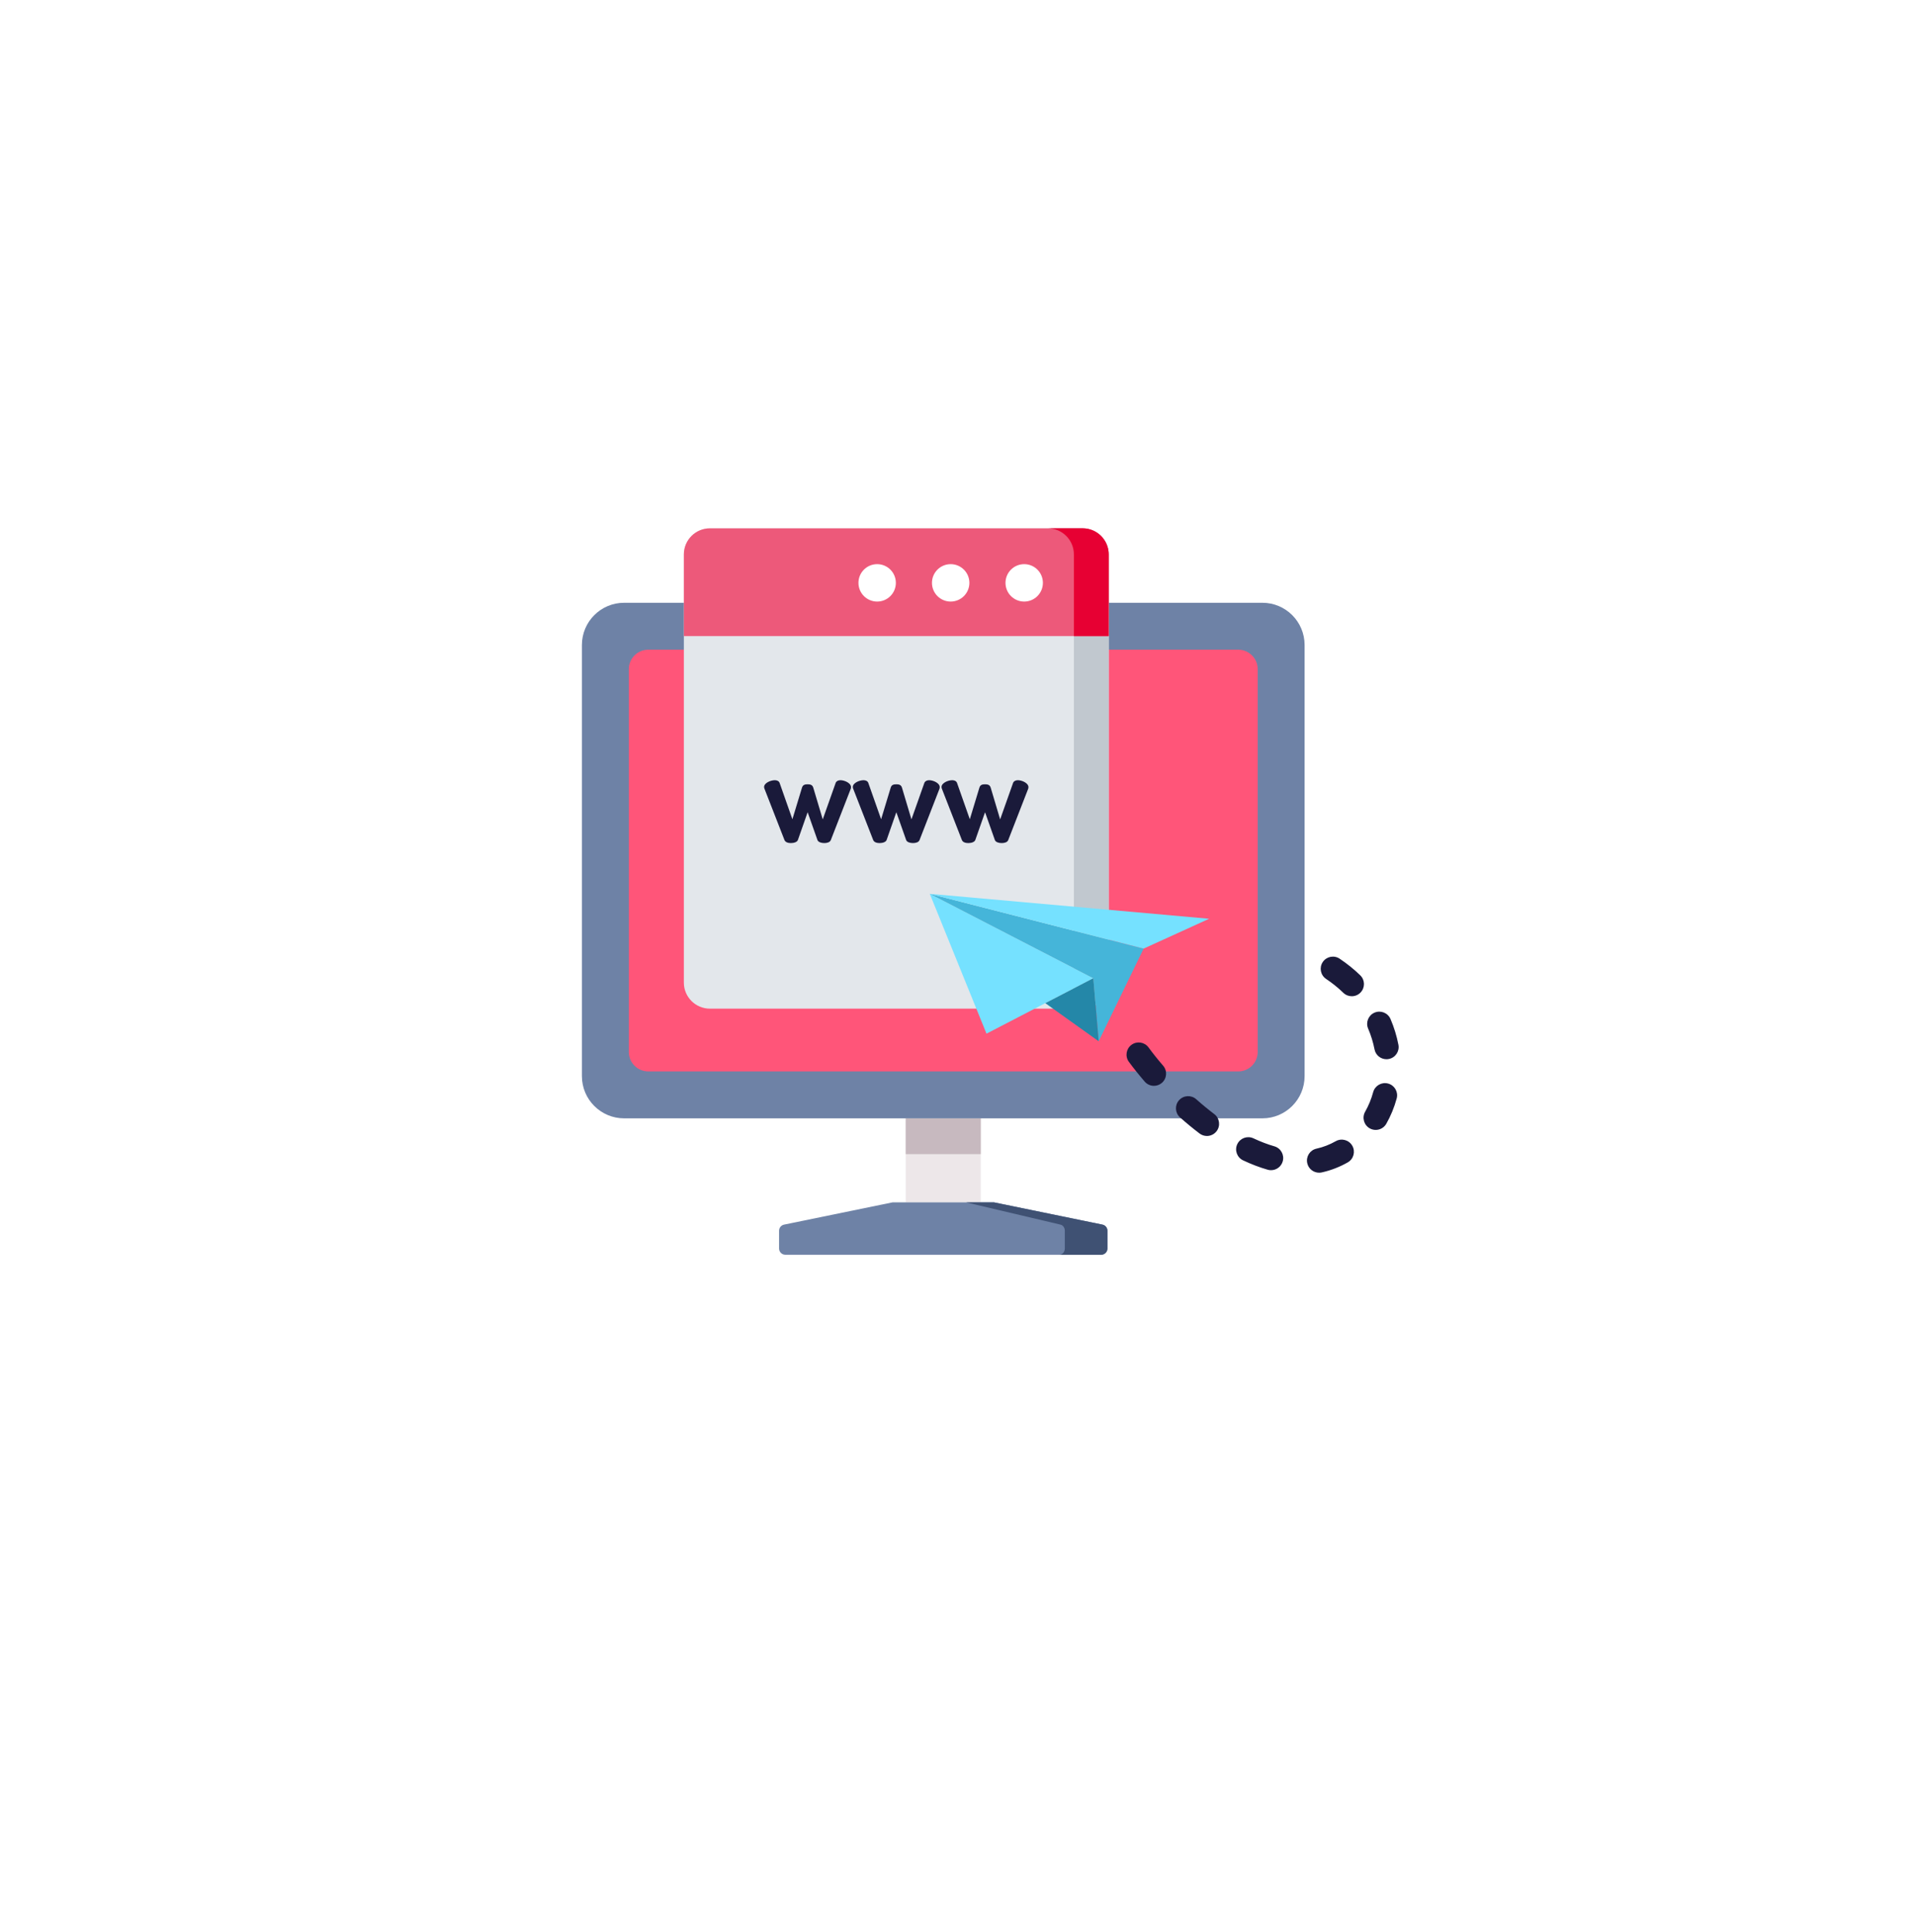 <svg width="116" height="117" viewBox="0 0 116 117" fill="none" xmlns="http://www.w3.org/2000/svg">
<g filter="url(#filter0_d_18_733)">
<rect width="83.672" height="83.672" rx="14.766" transform="matrix(-1 0 0 1 99.616 12.737)" fill="white"/>
</g>
<path d="M59.41 67.737H54.864V72.827H59.41V67.737Z" fill="#EDE7E9"/>
<path d="M59.41 67.737H54.864V69.905H59.41V67.737Z" fill="#C7B9BF"/>
<path d="M60.21 72.827H54.064L47.494 74.175C47.318 74.211 47.192 74.366 47.192 74.546V75.621C47.192 75.83 47.361 76 47.571 76H66.704C66.913 76 67.083 75.83 67.083 75.621V74.546C67.083 74.366 66.956 74.211 66.78 74.175L60.21 72.827Z" fill="#6E82A6"/>
<path d="M66.78 74.175L60.21 72.827H58.52L64.237 74.175C64.391 74.211 64.501 74.366 64.501 74.546V75.621C64.501 75.83 64.353 76 64.171 76H66.704C66.913 76 67.082 75.83 67.082 75.621V74.546C67.082 74.366 66.956 74.211 66.78 74.175Z" fill="#3F5173"/>
<path d="M35.249 39.067V65.18C35.249 66.593 36.394 67.738 37.806 67.738H76.468C77.88 67.738 79.025 66.593 79.025 65.18V39.067C79.025 37.655 77.88 36.51 76.468 36.51H37.806C36.394 36.51 35.249 37.655 35.249 39.067Z" fill="#6E82A6"/>
<path d="M39.269 64.896C38.619 64.896 38.09 64.367 38.09 63.718V40.529C38.09 39.88 38.619 39.351 39.269 39.351H75.005C75.655 39.351 76.184 39.88 76.184 40.529V63.718C76.184 64.367 75.655 64.896 75.005 64.896H39.269V64.896Z" fill="#FF5579"/>
<path d="M41.424 33.58V59.515C41.424 60.387 42.131 61.094 43.003 61.094H65.58C66.452 61.094 67.159 60.387 67.159 59.515V33.58C67.159 32.707 66.452 32 65.58 32H43.003C42.131 32 41.424 32.707 41.424 33.58Z" fill="#E3E7EB"/>
<path d="M65.58 32H63.471C64.343 32 65.05 32.707 65.05 33.58V59.515C65.05 60.387 64.343 61.094 63.471 61.094H65.58C66.452 61.094 67.159 60.387 67.159 59.515V33.58C67.159 32.707 66.452 32 65.58 32Z" fill="#C1C8CF"/>
<path d="M65.58 32H43.003C42.131 32 41.424 32.707 41.424 33.58V38.527H67.159V33.58C67.159 32.707 66.452 32 65.58 32Z" fill="#ED597A"/>
<path d="M66.794 32.569C66.504 32.222 66.068 32 65.58 32H63.471C64.343 32 65.05 32.707 65.05 33.58V38.527H67.159V33.58C67.159 33.272 67.07 32.985 66.917 32.742C66.89 32.699 66.861 32.657 66.829 32.616C66.817 32.6 66.806 32.584 66.794 32.569Z" fill="#E70033"/>
<path d="M62.04 36.437C62.666 36.437 63.173 35.929 63.173 35.304C63.173 34.678 62.666 34.17 62.04 34.17C61.414 34.17 60.907 34.678 60.907 35.304C60.907 35.929 61.414 36.437 62.04 36.437Z" fill="white"/>
<path d="M57.587 36.437C58.212 36.437 58.72 35.929 58.72 35.304C58.72 34.678 58.212 34.17 57.587 34.17C56.961 34.17 56.453 34.678 56.453 35.304C56.453 35.929 56.961 36.437 57.587 36.437Z" fill="white"/>
<path d="M53.133 36.437C53.759 36.437 54.266 35.929 54.266 35.304C54.266 34.678 53.759 34.17 53.133 34.17C52.507 34.17 52 34.678 52 35.304C52 35.929 52.507 36.437 53.133 36.437Z" fill="white"/>
<path d="M50.325 50.886C50.271 51.018 50.1 51.065 49.93 51.065C49.736 51.065 49.565 51.002 49.519 50.886L48.922 49.196L48.332 50.878C48.286 51.002 48.1 51.065 47.906 51.065C47.743 51.065 47.572 51.018 47.518 50.878L46.324 47.816C46.293 47.754 46.285 47.707 46.285 47.668C46.285 47.428 46.673 47.257 46.937 47.257C47.068 47.257 47.185 47.312 47.224 47.42L47.999 49.622L48.58 47.707C48.635 47.529 48.767 47.505 48.922 47.505C49.069 47.505 49.209 47.529 49.263 47.707L49.837 49.63L50.62 47.42C50.658 47.319 50.767 47.257 50.907 47.257C51.155 47.257 51.55 47.428 51.55 47.676C51.55 47.722 51.542 47.777 51.519 47.816L50.325 50.886Z" fill="#1A1A3A"/>
<path d="M55.699 50.886C55.645 51.018 55.474 51.065 55.303 51.065C55.109 51.065 54.939 51.002 54.892 50.886L54.295 49.196L53.706 50.878C53.66 51.002 53.473 51.065 53.279 51.065C53.117 51.065 52.946 51.018 52.892 50.878L51.698 47.816C51.667 47.754 51.659 47.707 51.659 47.668C51.659 47.428 52.047 47.257 52.31 47.257C52.442 47.257 52.558 47.312 52.597 47.42L53.373 49.622L53.954 47.707C54.008 47.529 54.14 47.505 54.295 47.505C54.443 47.505 54.582 47.529 54.636 47.707L55.21 49.63L55.993 47.42C56.032 47.319 56.141 47.257 56.28 47.257C56.528 47.257 56.924 47.428 56.924 47.676C56.924 47.722 56.916 47.777 56.893 47.816L55.699 50.886Z" fill="#1A1A3A"/>
<path d="M61.072 50.886C61.018 51.018 60.847 51.065 60.677 51.065C60.483 51.065 60.312 51.002 60.266 50.886L59.669 49.196L59.079 50.878C59.033 51.002 58.847 51.065 58.653 51.065C58.49 51.065 58.319 51.018 58.265 50.878L57.071 47.816C57.04 47.754 57.032 47.707 57.032 47.668C57.032 47.428 57.42 47.257 57.684 47.257C57.815 47.257 57.932 47.312 57.971 47.42L58.746 49.622L59.327 47.707C59.382 47.529 59.514 47.505 59.669 47.505C59.816 47.505 59.956 47.529 60.01 47.707L60.583 49.63L61.367 47.42C61.405 47.319 61.514 47.257 61.654 47.257C61.901 47.257 62.297 47.428 62.297 47.676C62.297 47.722 62.289 47.777 62.266 47.816L61.072 50.886Z" fill="#1A1A3A"/>
<path d="M56.321 54.139L66.226 59.253L59.756 62.609L56.321 54.139Z" fill="#75E1FF"/>
<path d="M66.226 59.253L66.552 63.071L69.275 57.457L56.321 54.139L66.226 59.253Z" fill="#45B5D9"/>
<path d="M66.552 63.07L63.319 60.761L66.227 59.253L66.552 63.07Z" fill="#2487A8"/>
<path d="M56.321 54.139L73.243 55.649L69.275 57.457L56.321 54.139Z" fill="#75E1FF"/>
<path d="M79.904 71.03C79.566 71.03 79.261 70.796 79.185 70.452C79.097 70.054 79.348 69.661 79.746 69.573C80.151 69.484 80.543 69.332 80.911 69.123C81.265 68.922 81.715 69.046 81.916 69.4C82.117 69.754 81.993 70.204 81.639 70.405C81.143 70.687 80.613 70.892 80.064 71.013C80.01 71.025 79.957 71.03 79.904 71.03ZM76.992 70.878C76.924 70.878 76.855 70.869 76.787 70.849C76.303 70.71 75.803 70.52 75.301 70.283C74.932 70.11 74.774 69.671 74.947 69.302C75.121 68.934 75.56 68.776 75.928 68.949C76.36 69.152 76.786 69.315 77.195 69.432C77.587 69.545 77.812 69.954 77.7 70.345C77.607 70.668 77.312 70.878 76.992 70.878ZM73.108 68.806C72.953 68.806 72.796 68.757 72.663 68.656C72.268 68.356 71.871 68.029 71.481 67.683C71.176 67.413 71.148 66.947 71.418 66.642C71.688 66.338 72.154 66.309 72.459 66.579C72.821 66.901 73.19 67.204 73.555 67.481C73.879 67.727 73.942 68.19 73.696 68.514C73.551 68.705 73.331 68.806 73.108 68.806ZM83.333 68.439C83.209 68.439 83.084 68.408 82.969 68.343C82.615 68.141 82.491 67.691 82.693 67.337C82.902 66.969 83.066 66.569 83.18 66.149C83.287 65.756 83.691 65.524 84.084 65.63C84.478 65.737 84.71 66.141 84.603 66.534C84.457 67.075 84.245 67.59 83.974 68.067C83.838 68.305 83.589 68.439 83.333 68.439ZM69.899 65.769C69.692 65.769 69.486 65.682 69.34 65.513C68.991 65.108 68.669 64.705 68.382 64.316C68.141 63.987 68.212 63.526 68.54 63.285C68.868 63.044 69.329 63.114 69.571 63.442C69.834 63.801 70.132 64.174 70.457 64.55C70.723 64.858 70.688 65.323 70.38 65.59C70.241 65.71 70.069 65.769 69.899 65.769ZM83.984 64.157C83.638 64.157 83.329 63.912 83.261 63.56C83.178 63.132 83.047 62.709 82.874 62.302C82.714 61.928 82.888 61.495 83.262 61.335C83.637 61.175 84.07 61.349 84.23 61.723C84.445 62.226 84.605 62.749 84.708 63.279C84.786 63.679 84.525 64.066 84.125 64.143C84.077 64.153 84.03 64.157 83.984 64.157ZM81.884 60.342C81.699 60.342 81.514 60.273 81.371 60.134C81.055 59.828 80.704 59.545 80.327 59.293C79.989 59.066 79.899 58.608 80.125 58.27C80.352 57.932 80.81 57.841 81.148 58.068C81.598 58.369 82.019 58.708 82.397 59.075C82.689 59.358 82.697 59.825 82.413 60.118C82.269 60.267 82.076 60.342 81.884 60.342Z" fill="#1A1A3A"/>
<defs>
<filter id="filter0_d_18_733" x="0.194" y="0.925" width="115.173" height="115.173" filterUnits="userSpaceOnUse" color-interpolation-filters="sRGB">
<feFlood flood-opacity="0" result="BackgroundImageFix"/>
<feColorMatrix in="SourceAlpha" type="matrix" values="0 0 0 0 0 0 0 0 0 0 0 0 0 0 0 0 0 0 127 0" result="hardAlpha"/>
<feOffset dy="3.938"/>
<feGaussianBlur stdDeviation="7.875"/>
<feComposite in2="hardAlpha" operator="out"/>
<feColorMatrix type="matrix" values="0 0 0 0 0 0 0 0 0 0 0 0 0 0 0 0 0 0 0.1 0"/>
<feBlend mode="normal" in2="BackgroundImageFix" result="effect1_dropShadow_18_733"/>
<feBlend mode="normal" in="SourceGraphic" in2="effect1_dropShadow_18_733" result="shape"/>
</filter>
</defs>
</svg>
